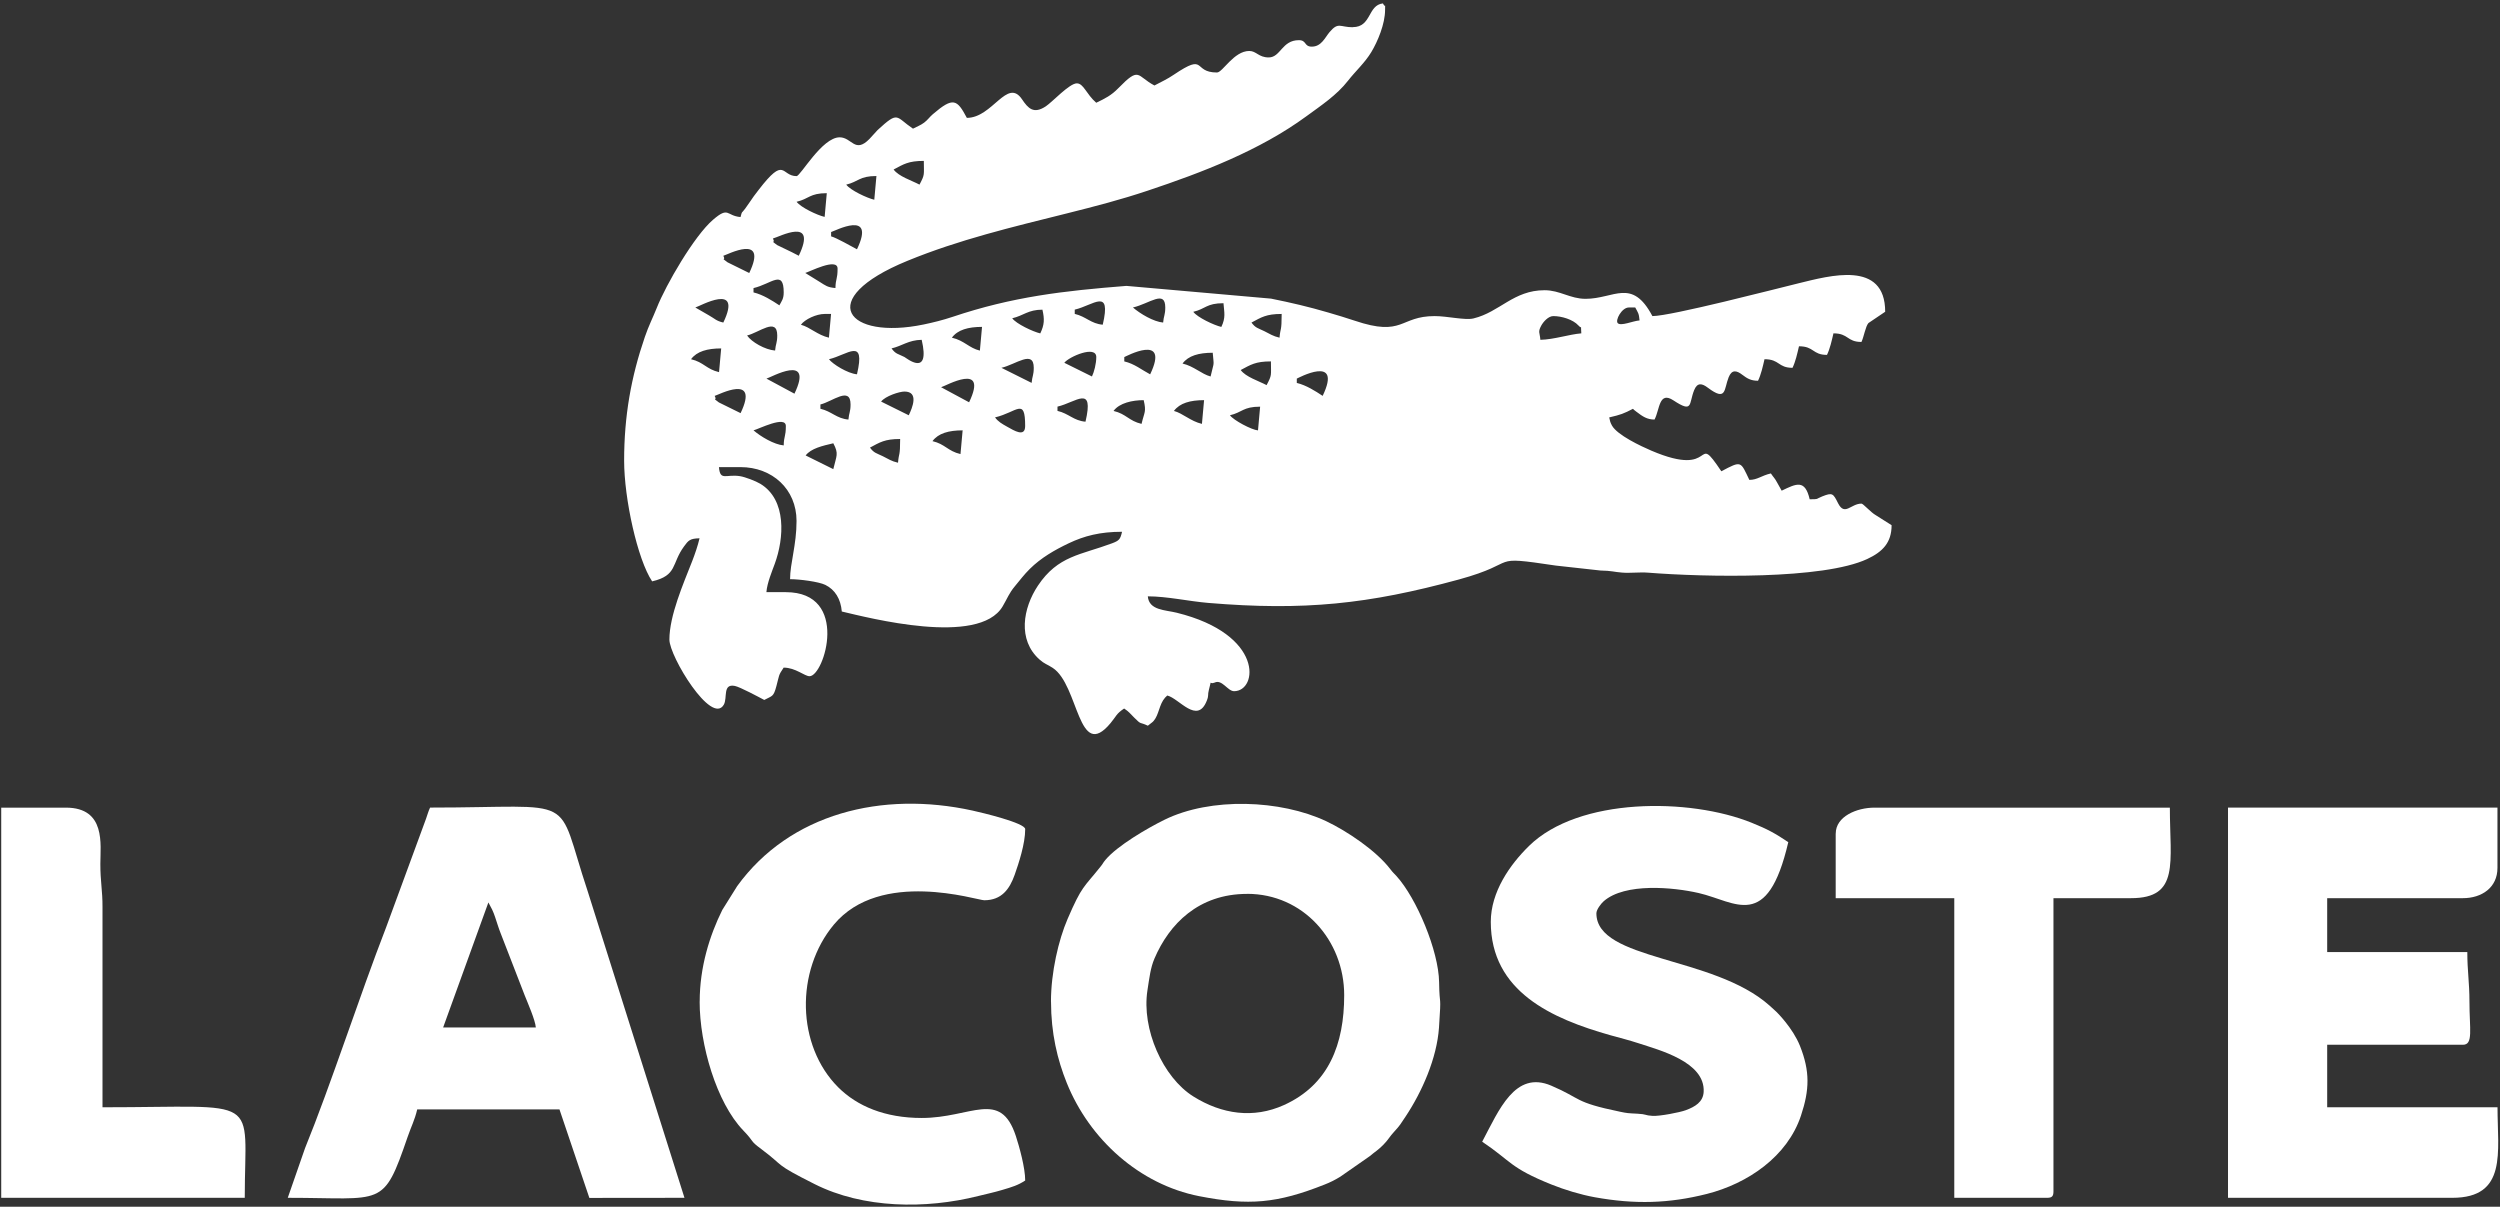 <svg width="491" height="237" viewBox="0 0 491 237" fill="none" xmlns="http://www.w3.org/2000/svg">
<rect x="0" y="0" width="491" height="237" fill="#333333" stroke="none"/>
<path fill-rule="evenodd" clip-rule="evenodd" d="M163.66 92.14L158.23 89.45C159.28 88.07 161.52 87.56 163.66 87.06C164.78 89.17 164.28 89.47 163.66 92.14ZM170.86 87.91C172.82 86.87 173.75 86.22 176.79 86.22C176.79 89.76 176.54 88.83 176.37 90.88C175.06 90.58 174.47 90.14 173.4 89.61C172.14 88.99 171.66 89 170.86 87.91ZM189.06 84.52L188.64 89.18C186.14 88.6 185.64 87.22 183.14 86.64C184.28 85.09 186.36 84.52 189.07 84.52H189.06ZM147.99 84.52C148.96 84.29 154.34 81.53 154.34 83.67C154.34 85.81 153.96 85.57 153.92 87.48C152.04 87.32 149.4 85.74 147.99 84.52ZM195.41 81.98C199.77 80.96 201.34 77.95 201.34 83.67C201.34 85.95 199.17 84.57 197.81 83.81C196.75 83.22 196.02 82.8 195.42 81.97L195.41 81.98ZM241.56 81.56C243.98 81 244.13 79.87 247.49 79.87L247.07 84.53C245.82 84.43 242.28 82.55 241.57 81.57L241.56 81.56ZM236.48 78.59L236.06 83.25C233.82 82.73 232.35 81.19 230.56 80.71C231.7 79.16 233.78 78.59 236.49 78.59H236.48ZM224.62 78.59C225.17 80.96 224.76 80.85 224.2 83.25C221.7 82.67 221.2 81.29 218.7 80.71C219.85 79.14 222.4 78.59 224.63 78.59H224.62ZM207.69 79.86C211.35 79.01 214.92 75.43 213.19 82.82C210.87 82.63 209.92 81.22 207.69 80.7V79.85V79.86ZM161.12 79.44C163.47 78.89 167.05 75.77 167.05 79.44C167.05 80.9 166.74 81.08 166.63 82.4C164.31 82.21 163.36 80.8 161.13 80.28V79.43L161.12 79.44ZM177.63 76.9C180.51 76.9 179.2 80.06 178.48 81.56L173.05 78.87C173.88 77.79 176.63 76.9 177.64 76.9H177.63ZM140.37 77.75C141.04 77.59 149.25 73.22 145.45 81.14L141.19 79.04C139.68 77.9 140.97 78.9 140.36 77.75H140.37ZM184.83 76.05C185.65 75.86 194.21 70.93 190.33 79.01L184.83 76.05ZM254.69 74.36C254.78 74.34 263.76 69.44 259.77 77.75C258.39 76.83 256.52 75.64 254.69 75.21V74.36ZM150.53 74.36C151.35 74.17 159.91 69.24 156.03 77.32L150.53 74.36ZM243.68 72.67C245.64 71.63 246.57 70.98 249.61 70.98C249.61 73.8 249.85 73.58 248.76 75.64C247.19 74.81 244.68 74.04 243.68 72.68V72.67ZM196.68 72.24C199.54 71.57 203.03 68.64 203.03 72.24C203.03 73.7 202.72 73.88 202.61 75.2L196.68 72.24ZM215.31 70.13C215.31 71.44 214.88 73.08 214.46 73.94L209.03 71.25C209.95 70.05 215.31 67.74 215.31 70.13ZM237.75 73.94C235.96 73.46 234.48 71.92 232.25 71.4C233.39 69.85 235.47 69.28 238.18 69.28C238.42 72.15 238.5 70.74 237.76 73.94H237.75ZM220.81 70.13C220.94 70.1 229.85 65.26 225.89 73.52C224.24 72.65 222.8 71.44 220.81 70.98V70.13ZM162.81 70.55C166.47 69.7 170.04 66.12 168.31 73.51C166.48 73.36 163.5 71.49 162.81 70.55ZM141.64 68.43L141.22 73.09C138.72 72.51 138.22 71.13 135.72 70.55C136.86 69 138.94 68.43 141.65 68.43H141.64ZM175.09 68.43C177.17 67.95 178.41 66.79 181.02 66.74C182.76 74.23 177.98 70.3 177.64 70.12C176.36 69.47 175.93 69.57 175.1 68.43H175.09ZM192.87 64.2L192.45 68.86C190.32 68.36 189.42 66.89 186.95 66.32C188.09 64.77 190.17 64.2 192.88 64.2H192.87ZM146.72 65.89C149.07 65.34 152.65 62.22 152.65 65.89C152.65 67.35 152.34 67.53 152.23 68.85C150.25 68.69 147.59 67.17 146.73 65.89H146.72ZM305.07 62.08C306.71 62.08 308.92 62.74 310 63.92C310.81 64.81 310.4 63.49 310.57 65.47C308.14 65.67 305.22 66.68 302.53 66.74C302.41 65.26 302.01 65.24 302.69 63.97C303.11 63.19 304.1 62.08 305.07 62.08ZM245.79 63.35C247.75 62.31 248.68 61.66 251.72 61.66C251.72 65.2 251.47 64.27 251.3 66.32C249.99 66.02 249.4 65.58 248.33 65.05C247.07 64.43 246.59 64.44 245.79 63.35ZM161.96 61.66C160.33 61.66 158.08 62.71 157.3 63.78C159.09 64.26 160.56 65.8 162.8 66.32L163.22 61.66H161.95H161.96ZM319.89 60.39H321.16C321.68 61.38 321.89 61.49 322.01 62.93C320.67 63.04 318.35 64.1 317.73 63.47C317.18 62.92 318.51 60.39 319.9 60.39H319.89ZM198.8 62.51C201.03 61.99 201.91 60.82 204.73 60.82C205.16 62.68 205.13 63.77 204.31 65.48C202.86 65.14 199.6 63.6 198.81 62.52L198.8 62.51ZM234.36 61.24C236.78 60.68 236.93 59.55 240.29 59.55C240.44 61.4 240.76 62.35 239.87 64.21C238.42 63.87 235.16 62.33 234.37 61.25L234.36 61.24ZM211.08 60.81C214.75 59.96 218.31 56.38 216.58 63.77C214.26 63.58 213.31 62.17 211.08 61.65V60.8V60.81ZM222.51 60.39C225.78 59.63 228.86 56.84 228.86 60.39C228.86 61.85 228.55 62.03 228.44 63.35C226.56 63.19 223.92 61.61 222.51 60.39ZM136.56 60.39C137.38 60.2 145.94 55.27 142.06 63.35C140.63 63.02 140.44 62.61 139.24 61.94L136.56 60.39ZM147.99 56.58C151.5 55.76 153.92 52.85 153.92 57.43C153.92 58.72 153.51 59.14 153.07 59.97C151.69 59.05 149.82 57.86 147.99 57.43V56.58ZM158.15 53.61C158.86 53.44 164.5 50.5 164.5 52.76C164.5 54.89 164.12 54.66 164.08 56.57C162.51 56.44 162.15 56.09 161.03 55.39L158.15 53.61ZM142.06 50.23C142.66 51.38 141.37 50.38 142.89 51.52L147.15 53.62C150.95 45.71 142.74 50.08 142.07 50.23H142.06ZM151.8 46.84C152.99 46.56 160.62 42.43 156.88 50.23C155.93 49.73 155.15 49.34 154.05 48.82C153.8 48.7 152.66 48.16 152.62 48.13C151.11 46.99 152.4 47.99 151.8 46.84ZM163.23 45.57C163.9 45.41 172.11 41.04 168.31 48.96C167.19 48.37 164.28 46.7 163.23 46.42V45.57ZM156.46 39.64C157.26 40.73 160.51 42.27 161.96 42.6L162.38 37.94C159.02 37.94 158.88 39.07 156.45 39.63L156.46 39.64ZM166.2 36.26C168.62 35.69 168.77 34.57 172.13 34.57L171.71 39.23C170.26 38.89 167 37.35 166.21 36.27L166.2 36.26ZM175.51 33.29C177.47 32.25 178.4 31.6 181.44 31.6C181.44 34.42 181.68 34.2 180.59 36.26C179.02 35.43 176.51 34.66 175.51 33.3V33.29ZM265.69 5.35C263.16 5.35 262.87 4.25 261.13 6.3C260.24 7.35 259.53 9.16 257.64 9.16C256.08 9.16 256.66 7.89 255.1 7.89C251.75 7.89 251.53 11.28 249.17 11.28C247.19 11.28 246.75 10.01 245.36 10.01C242.32 10.01 240.13 14.24 239.01 14.24C234.14 14.24 237.08 10.27 230.54 14.67C229.2 15.58 228.18 16.01 226.73 16.79C223.19 14.92 223.9 12.95 219.64 17.32C218.25 18.75 217.03 19.35 215.3 20.18C213.33 18.47 212.82 16.37 211.49 16.37C210.03 16.37 206.73 19.99 205.4 20.88C203.02 22.46 201.93 21.3 200.73 19.51C197.82 15.18 194.94 23.15 189.89 23.15C187.97 19.53 187.23 18.98 183.23 22.41C182.54 23 182.21 23.55 181.51 24.08C180.8 24.62 180.05 24.87 179.31 25.27C175.84 22.94 176.56 21.69 172.37 25.53L170.75 27.3C167.89 30.21 167.31 26.97 164.91 26.97C161.44 26.97 157.22 34.59 156.44 34.59C153.37 34.59 154.24 30.48 148.99 37.3C148.24 38.27 147.86 38.77 147.21 39.75C146.9 40.21 146.64 40.57 146.34 40.99C145.56 42.06 145.8 41.29 145.44 42.63C142.62 42.39 143.18 40.46 140.04 43.16C136.34 46.34 130.79 55.92 128.99 60.47C128.18 62.5 127.4 63.97 126.65 66.17C123.95 74.02 122.58 81.71 122.58 90.47C122.58 97.97 125.21 109.89 128.08 114.18C133.08 113.01 131.84 110.73 134.34 107.32C135.2 106.14 135.5 105.76 137.39 105.72C137.05 107.17 136.52 108.73 135.95 110.2C134.21 114.65 131.47 120.9 131.47 125.62C131.47 128.92 139.75 142.54 142.15 138.41C142.92 137.08 141.87 134.22 144.33 134.72C145.37 134.93 149.13 136.96 150.1 137.47C151.7 136.62 151.91 136.89 152.48 134.77C153.08 132.57 152.82 132.73 153.91 131.12C156.24 131.12 158.03 132.81 158.99 132.81C161.9 132.81 166.97 116.3 154.33 116.3H150.52C150.67 114.46 151.64 112.17 152.16 110.74C154 105.71 154.53 98.18 149.35 95.03C148.43 94.47 146.34 93.68 145.35 93.52C142.56 93.08 141.43 94.54 141.2 91.74H145.43C151.67 91.74 156.44 96.07 156.44 102.32C156.44 107.05 155.17 110.63 155.17 113.75C157.03 113.75 160.8 114.24 162.09 114.87C164 115.81 165.12 117.63 165.33 120.1C170.51 121.31 192.26 127 196.92 119.09C197.86 117.5 198.16 116.53 199.32 115.14C200.38 113.87 201.1 112.88 202.26 111.73C204.45 109.56 207.12 108.02 209.92 106.69C212.95 105.25 216.06 104.44 220.37 104.44C220.03 105.91 219.83 106.17 218.4 106.71C212.25 109.01 207.79 109.12 203.85 115.02C200.91 119.43 199.81 125.66 204.16 129.53C205.18 130.43 205.65 130.45 206.75 131.17C211.92 134.55 211.7 149.76 218.13 142C219.3 140.59 219.19 140.22 220.78 139.15C221.75 139.8 221.92 140.1 222.78 140.96C224.26 142.45 223.71 141.71 225.44 142.53L225.91 142.16C226.2 141.91 226.32 141.89 226.59 141.57C227.64 140.34 227.64 138.35 228.82 137.02L229.25 136.6C231.57 137.14 235.15 142.39 237.02 137.6C237.45 136.51 237.14 136.54 237.43 135.47C238.07 133.17 237.35 134.54 238.56 134.06C240 133.36 241.12 135.75 242.37 135.75C247.06 135.75 248.3 124.59 231.11 120.34C228.86 119.78 225.66 119.89 225.43 117.12C229.21 117.12 233.48 118.09 237.27 118.41C256.13 119.99 268.78 118.65 286.49 113.82C298.97 110.41 291.83 109.03 305.57 111.08L314.34 112.05C316.55 112.09 316.94 112.33 318.59 112.46C320.19 112.59 322.06 112.34 323.66 112.47C334.94 113.36 358.08 113.83 366.72 109.79C369.76 108.37 371.51 106.57 371.51 103.15L368.4 101.18C367.43 100.64 365.93 98.91 365.59 98.91C363.51 98.91 362.31 101.42 361 98.84C360.03 96.92 359.92 96.68 357.87 97.5C356.42 98.08 357.41 98.02 355.42 98.06C354.5 94.1 352.83 94.97 349.92 96.37L349.01 94.74C348.51 93.82 348.38 93.85 347.8 92.98C345.9 93.42 345.16 94.25 343.57 94.25C341.81 90.59 342.1 90.42 338.07 92.56C332.56 84.34 337.52 94.15 324.33 88.51C322.34 87.66 317.61 85.45 316.58 83.56C316.21 82.88 316.21 82.67 316.05 81.98C318.29 81.46 318.92 81.23 320.71 80.29C321.2 80.72 320.51 80.19 321.4 80.87C322.63 81.81 323.49 82.4 324.95 82.4C325.99 80.44 325.79 76.74 328.67 78.64C332.56 81.2 331.65 79.32 332.73 76.63C333.36 75.06 334.3 75.3 335.41 76.14C339.13 78.94 338.55 76.47 339.51 74.09C340.14 72.52 341.09 72.76 342.18 73.6C343.15 74.34 343.89 74.78 345.28 74.78C345.87 73.56 346.21 72.01 346.55 70.55C349.55 70.55 349.17 72.24 352.05 72.24C352.64 71.02 352.98 69.47 353.32 68.01C356.32 68.01 355.94 69.7 358.82 69.7C359.41 68.48 359.75 66.93 360.09 65.47C363.09 65.47 362.71 67.16 365.59 67.16C366.07 66.16 366.38 64.11 366.96 63.45L370.25 61.23C370.25 51.04 359.31 54.16 353.23 55.64C348.91 56.69 328.2 62.08 324.53 62.08C320.51 54.49 317.04 58.69 311.4 58.69C308.39 58.69 306.36 57 303.36 57C297.24 57 294.56 61.29 289.39 62.54C287.74 62.94 284.27 62.08 281.77 62.08C274.83 62.08 275.7 66.23 266.05 62.98C264.19 62.36 262.91 61.98 260.87 61.38C257.06 60.26 253.63 59.46 249.63 58.65L221.23 56.15C208.82 57.13 198.89 58.27 187.09 62.23C185.17 62.87 183.32 63.33 181.4 63.73C166.45 66.84 159.7 58.82 178.21 51.23C188.4 47.05 198.76 44.61 209.54 41.91C215.29 40.47 220.13 39.21 225.4 37.45C236.17 33.86 247.43 29.53 256.54 22.86C259.49 20.7 262.54 18.69 264.76 15.84C266.21 13.98 268.06 12.33 269.32 10.24C270.58 8.15 272.03 4.7 272.03 1.94C272.03 0.32 272.16 1.79 271.61 0.67C268.59 1 269.4 5.33 265.68 5.33L265.69 5.35Z" fill="white"/>
<path fill-rule="evenodd" clip-rule="evenodd" d="M244.95 175.55C255.91 175.55 264 184.67 264 195.45C264 205.05 260.99 213.05 252.15 217.04C246.19 219.73 239.99 218.86 234.37 215.34C228.38 211.59 224.17 202.08 225.36 194.49C225.74 192.04 225.95 190.09 226.74 188.25C229.63 181.5 235.37 175.56 244.95 175.56V175.55ZM206.42 196.72C206.42 202.92 207.67 208.11 209.51 212.68C213.98 223.78 223.8 232.63 235.53 234.93C245.25 236.83 250.82 236.35 260.14 232.65C261.26 232.21 262.15 231.77 263.24 231.1L268.98 227.1C270.13 226.13 270.64 225.91 271.74 224.78C272.75 223.74 272.88 223.26 273.85 222.23C274.92 221.08 275.13 220.69 276.03 219.33C279.29 214.43 282.21 207.84 282.62 201.79C283.11 194.58 282.72 198.23 282.64 192.9C282.55 186.77 278.24 176.45 274.27 172.06C273.72 171.45 273.62 171.44 273.07 170.72C270.33 167.1 264.54 163.21 260.48 161.29C251.5 157.06 237.78 156.54 228.71 161C225.39 162.63 219.44 166.09 217.11 168.88C216.53 169.58 216.72 169.49 216.22 170.11C212.81 174.41 212.54 173.84 209.67 180.49C207.89 184.62 206.41 190.98 206.41 196.71L206.42 196.72Z" fill="white"/>
<path fill-rule="evenodd" clip-rule="evenodd" d="M437.59 235.25H481.62C492.49 235.25 490.51 226.23 490.51 217.47H457.06V205.19H483.73C485.79 205.19 485 202.11 485 196.72C485 192.87 484.58 190.76 484.58 186.98H457.06V176.4H483.73C487.4 176.4 490.5 174.33 490.5 170.47V158.61H437.58V235.24L437.59 235.25Z" fill="white"/>
<path fill-rule="evenodd" clip-rule="evenodd" d="M95.92 177.24L96.65 178.63C97.02 179.46 96.95 179.31 97.25 180.15C97.59 181.12 97.88 182.18 98.33 183.3L103.06 195.51C103.64 196.98 105.11 200.29 105.24 201.8H87.03L95.92 177.24ZM56.54 235.25C75.4 235.25 75.21 237.38 80.08 223.23C80.77 221.22 81.45 219.99 81.94 217.89H109.88L115.75 235.27L134.43 235.25L115.43 175.07C108.91 155.52 114.23 158.61 84.47 158.61C84.12 159.35 83.94 160.05 83.68 160.78L75.83 182.14C70.65 195.48 64.97 213.08 59.91 225.5L56.52 235.24L56.54 235.25Z" fill="white"/>
<path fill-rule="evenodd" clip-rule="evenodd" d="M292.79 181.05C292.79 194.79 304.87 200.09 316.25 203.31C318.34 203.9 319.84 204.25 321.85 204.91C325.8 206.22 334.92 208.53 334.6 214.45C334.49 216.44 332.91 217.37 331.07 218.05C329.91 218.48 325.98 219.24 324.57 219.16C322.99 219.07 323.46 218.82 321.58 218.73C319.74 218.64 319.59 218.64 318.16 218.34C309.01 216.45 310.74 215.82 304.66 213.22C297.55 210.18 294.41 218 291.1 224.23C296.83 228.07 296.51 229.35 304.71 232.64C307.32 233.69 310.42 234.63 313.22 235.14C321.09 236.56 327.78 236.37 335.22 234.49C343.28 232.45 351.05 227.13 353.71 219.11C355.4 214.03 355.5 210.42 353.52 205.43C352.12 201.9 348.95 198.77 348.84 198.68C348.26 198.16 348.05 197.95 347.51 197.47C336.47 187.66 313.53 188.72 313.53 179.37C313.53 178.64 314.46 177.44 314.97 177C319.16 173.34 328.63 174.25 333.61 175.39C340.9 177.06 347.1 183.1 351.22 165.4C348.63 163.66 347.15 162.85 344.03 161.59C331.81 156.66 310.07 156.56 300.3 166.14C296.53 169.83 292.79 175.18 292.79 181.07V181.05Z" fill="white"/>
<path fill-rule="evenodd" clip-rule="evenodd" d="M137.41 196.72C137.41 205.18 140.72 216.56 145.98 222.02C148.33 224.47 147.15 223.92 149.52 225.68C154.32 229.26 151.77 228.42 160 232.56C169.56 237.38 181.83 237.49 192.12 234.9C193.82 234.47 195.15 234.21 196.85 233.7C198.78 233.13 199.95 232.78 201.35 231.85C201.35 229.37 200.21 225.24 199.51 223.11C196.46 213.86 190.76 219.57 181.03 219.57C173.83 219.57 168.33 217.25 164.62 213.54C156.43 205.35 156.18 190.69 163.78 181.58C172.94 170.61 191.9 176.81 193.3 176.81C196.71 176.81 198.28 174.64 199.29 171.79C200.05 169.63 201.35 165.75 201.35 162.84C201.35 161.63 192.84 159.6 191.02 159.2C173.26 155.29 155.16 159.74 144.79 174.02L141.86 178.71C139.37 183.73 137.42 189.94 137.42 196.71L137.41 196.72Z" fill="white"/>
<path fill-rule="evenodd" clip-rule="evenodd" d="M360.53 163.7V176.4H383.82V235.25H402.03C403.01 235.25 403.3 234.96 403.3 233.98V176.4H418.54C428.14 176.4 426.16 169.45 426.16 158.62H368.16C364.65 158.62 360.54 160.36 360.54 163.7H360.53Z" fill="white"/>
<path fill-rule="evenodd" clip-rule="evenodd" d="M0.23 235.25H48.07C48.07 214.75 51.88 217.47 20.13 217.47V178.09C20.15 174.99 19.7 173.09 19.71 169.63C19.71 165.91 20.85 158.62 12.94 158.62H0.24V235.25H0.23Z" fill="white"/>
</svg>
